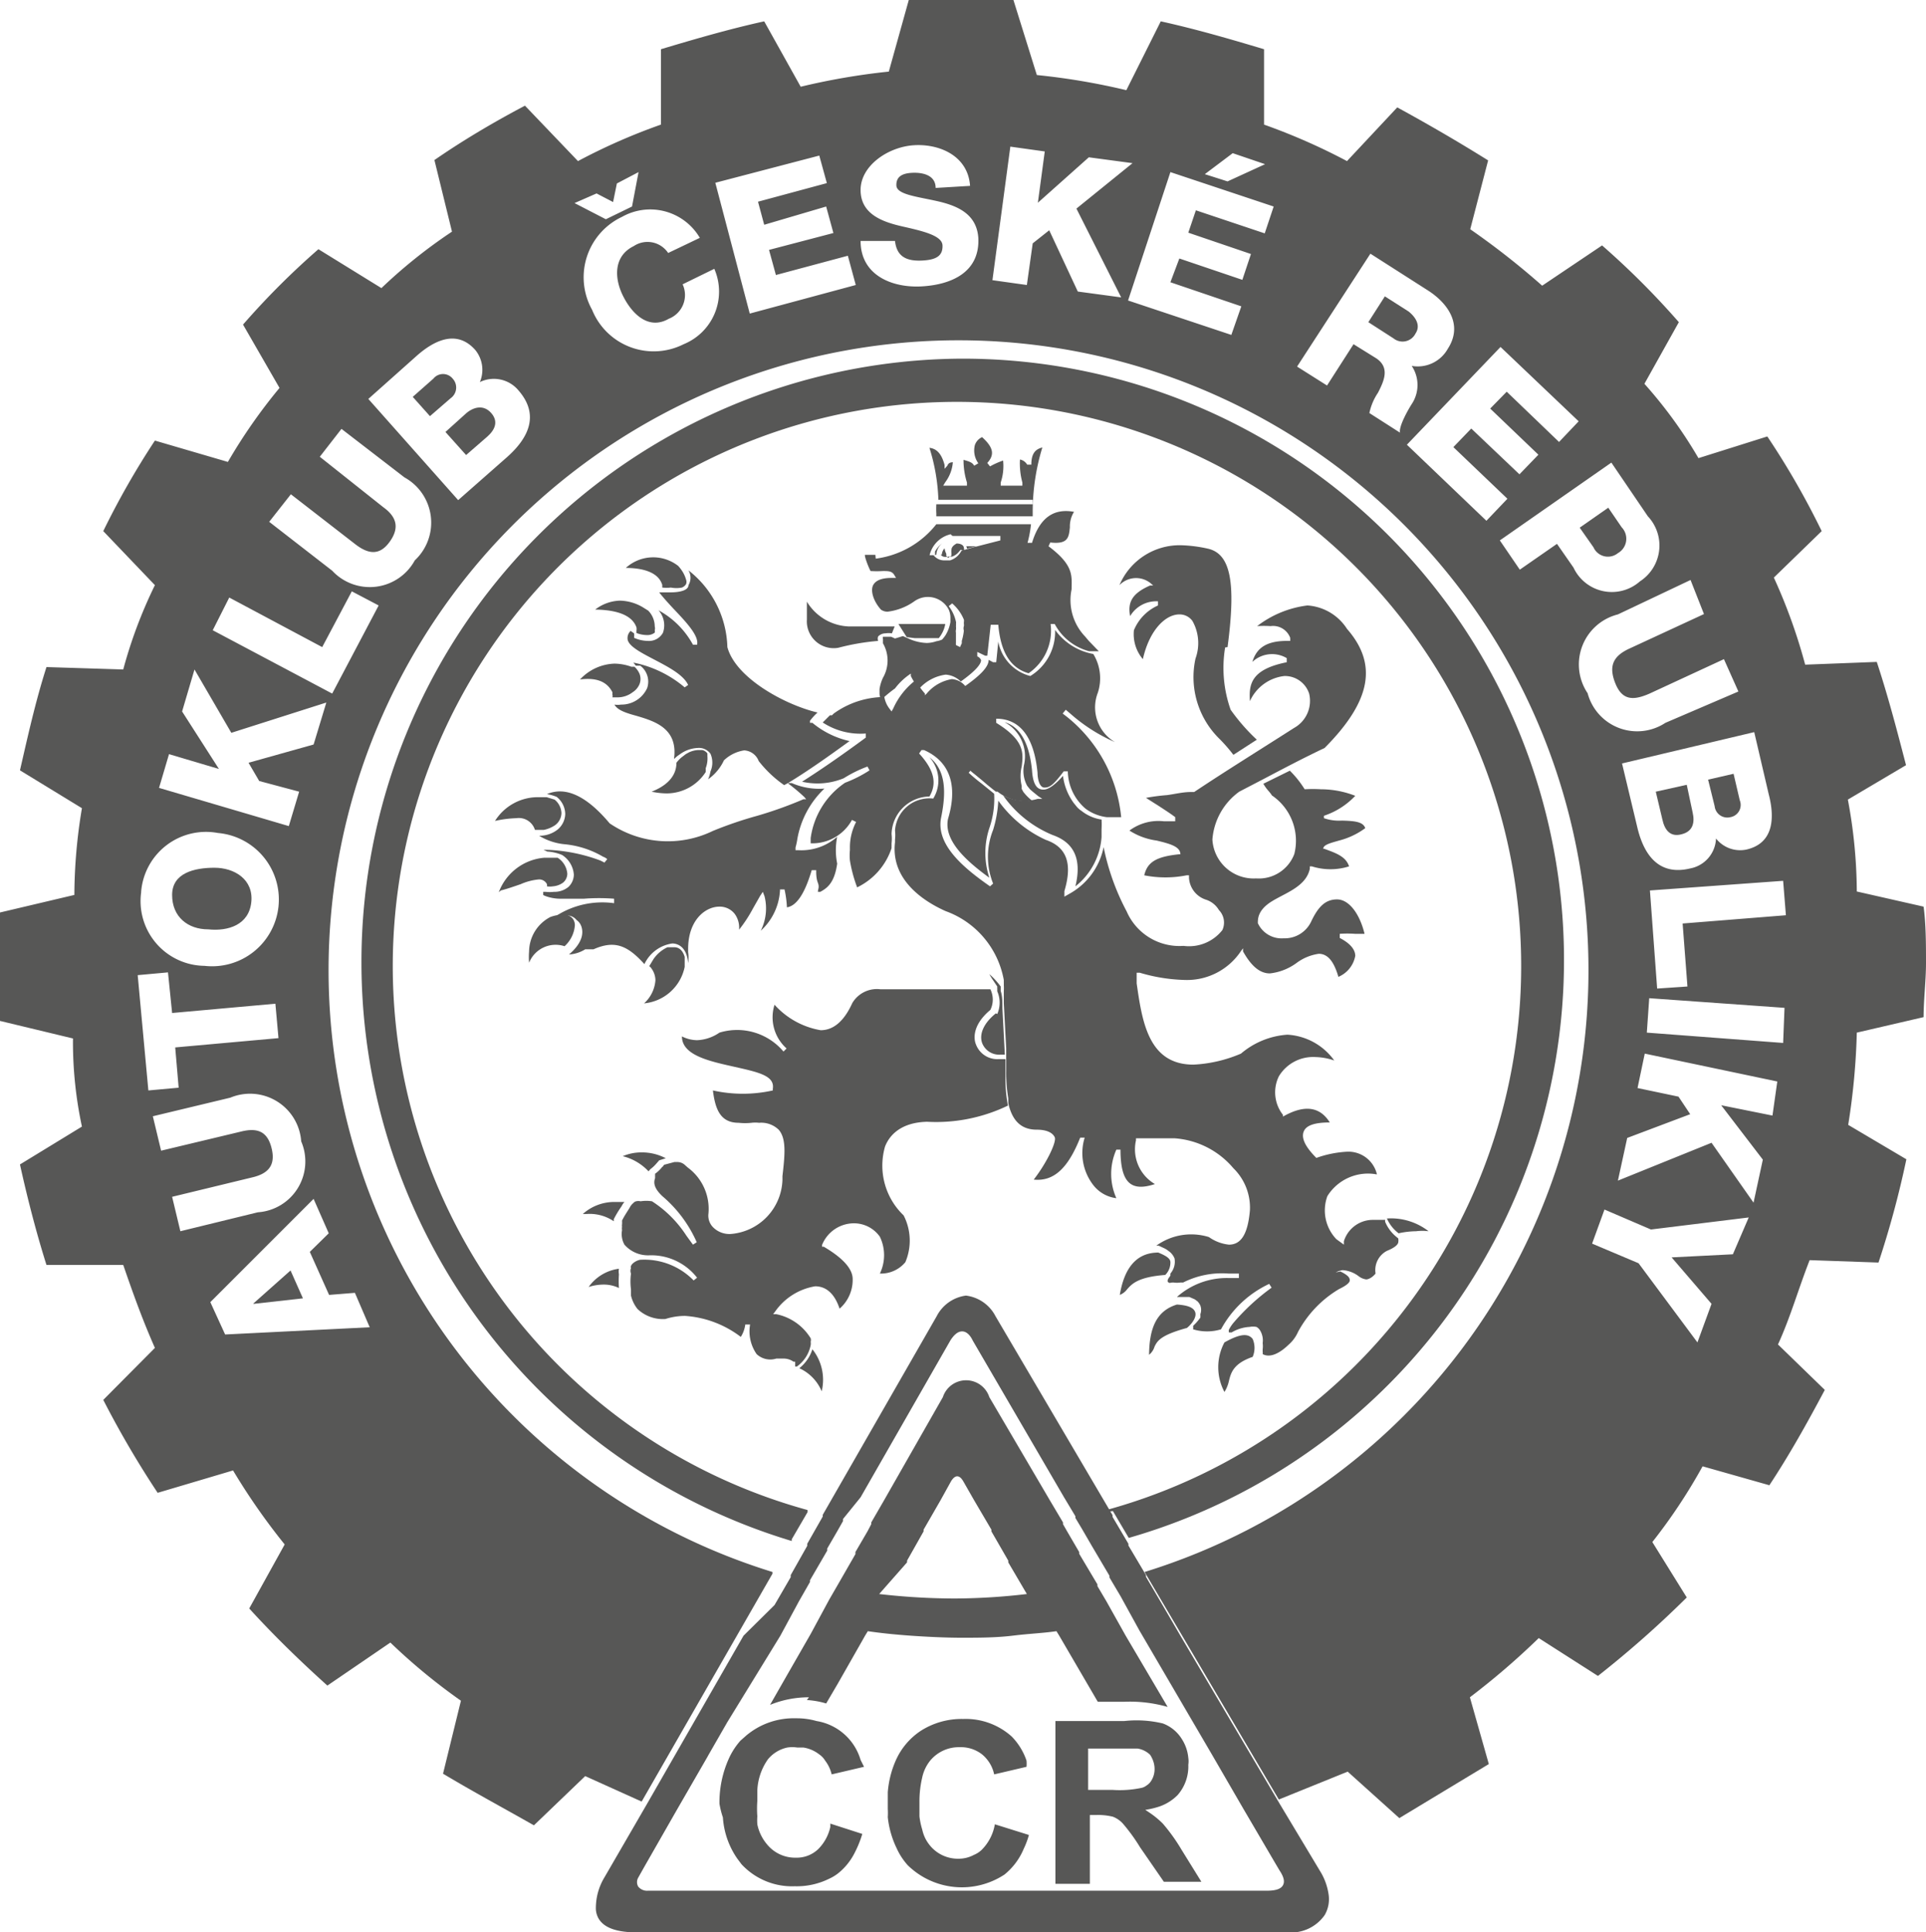 <?xml version="1.0" encoding="UTF-8"?> <svg xmlns="http://www.w3.org/2000/svg" id="Vrstva_1" data-name="Vrstva 1" viewBox="0 0 55.95 56.14"><defs><style>.cls-1{fill:#575756;}</style></defs><path class="cls-1" d="M13.15,11a.36.36,0,0,0-.56,0l-.6.53.5.56.6-.52A.38.38,0,0,0,13.15,11Z"></path><path class="cls-1" d="M14.15,12.69c.24-.21.33-.45.12-.69s-.49-.19-.72,0l-.61.55.6.67Z"></path><path class="cls-1" d="M41.12,9.69c.16-.24,0-.48-.2-.64l-.69-.44-.48.75.73.47A.42.42,0,0,0,41.12,9.69Z"></path><path class="cls-1" d="M48.84,24.24c.34-.08.4-.34.33-.64L49,22.8,48.1,23l.19.8C48.36,24.13,48.53,24.32,48.84,24.24Z"></path><path class="cls-1" d="M50.27,23.74a.36.36,0,0,0,.27-.49l-.18-.77-.74.17.19.77A.37.37,0,0,0,50.27,23.74Z"></path><path class="cls-1" d="M6.05,27c.58.06,1.18-.13,1.25-.79s-.49-1-1.07-1S5,25.36,5,26,5.46,27,6.05,27Z"></path><polygon class="cls-1" points="7.36 37.87 7.37 37.88 8.8 37.72 8.44 36.91 7.36 37.87"></polygon><path class="cls-1" d="M49,46.41,48,44.8a16.15,16.15,0,0,0,1.46-2.2l1.94.55c.58-.88,1.09-1.79,1.61-2.77l-1.36-1.32c.37-.81.59-1.61.92-2.45l2,.07a27.62,27.62,0,0,0,.81-3l-1.69-1A20,20,0,0,0,53.94,30l1.94-.45c0-.51.07-1.06.07-1.57s0-1.13-.07-1.64l-1.94-.44a14.74,14.74,0,0,0-.26-2.67l1.69-1c-.26-1-.52-2-.85-3l-2.08.08a16,16,0,0,0-.91-2.53l1.39-1.35a23.12,23.12,0,0,0-1.58-2.75l-2,.63a13.23,13.23,0,0,0-1.57-2.16l1-1.79a23.47,23.47,0,0,0-2.23-2.23L44.8,8.3a22.54,22.54,0,0,0-2.09-1.64l.52-2c-.88-.55-1.76-1.06-2.64-1.54L39.13,4.68a18,18,0,0,0-2.41-1.06l0-2.19c-1-.3-2-.59-3-.81l-1,2a19.58,19.58,0,0,0-2.6-.44L29.44,0c-.51,0-1,0-1.5,0s-1,0-1.54,0l-.58,2.08a19.55,19.55,0,0,0-2.56.44L22.2.62c-1,.22-2,.51-3,.81V3.62a17.41,17.41,0,0,0-2.41,1.06L15.25,3.07c-.91.48-1.79,1-2.63,1.58l.51,2.08a15,15,0,0,0-2.05,1.64L9.25,7.24A22.63,22.63,0,0,0,7.06,9.43l1.06,1.84a15.72,15.72,0,0,0-1.5,2.15L4.5,12.8A23.49,23.49,0,0,0,3,15.43L4.5,17a13.58,13.58,0,0,0-.92,2.45l-2.23-.07c-.32,1-.54,2-.77,3l1.8,1.1A15.56,15.56,0,0,0,2.16,26L0,26.51c0,.52,0,1,0,1.5s0,1.1,0,1.65l2.12.51a11.71,11.71,0,0,0,.26,2.56l-1.8,1.1c.22,1,.48,2,.77,2.92l2.23,0c.29.84.55,1.57.92,2.41L3,40.67a28.14,28.14,0,0,0,1.58,2.7l2.19-.65a18.79,18.79,0,0,0,1.5,2.15L7.24,46.73c.7.77,1.46,1.51,2.27,2.24l1.83-1.25a17.36,17.36,0,0,0,2.05,1.69l-.52,2.12c.85.51,1.76,1,2.64,1.5L17,51.6l1.64.74,3.8-6.62,0,0,0-.05a18.3,18.3,0,1,1,10.81,0l0,0,0,0,3.9,6.61,2-.81,1.5,1.35,2.6-1.57-.55-1.94a21.62,21.62,0,0,0,2-1.72l1.72,1.1A30,30,0,0,0,49,46.41Zm2.49-14L50,32.11l1.21,1.58-.27,1.25L49.72,33.2,47,34.3l.27-1.24,1.83-.69-.34-.51-1.19-.25.21-1,3.85.81Zm.31-2.11L47.84,30l.07-1,3.93.28Zm0-4.71.08,1-3,.24.14,1.83-.88.06-.21-2.85Zm-.42-2.52c.17.65.17,1.42-.64,1.61a.89.89,0,0,1-.89-.32.92.92,0,0,1-.75.87c-.91.22-1.35-.39-1.54-1.21l-.44-1.84,3.84-.91ZM49.5,17.84l-2.16,1c-.46.21-.62.49-.42,1s.52.52,1,.31l2.16-1,.42.94L48.38,21a1.49,1.49,0,0,1-2.26-.86A1.5,1.5,0,0,1,47,17.85l2.11-1Zm-2.69-4.4L47.87,15a1.24,1.24,0,0,1-.23,1.89,1.23,1.23,0,0,1-1.93-.4l-.48-.69-1.08.75-.58-.85Zm-3.22-3.36,2.27,2.16-.57.6-1.52-1.46-.48.49,1.4,1.34-.55.57-1.4-1.33-.52.54,1.57,1.5-.61.64-2.31-2.21ZM39.81,7.37,41.5,8.45c.58.38,1,1,.56,1.68a1,1,0,0,1-1.05.5h0a1,1,0,0,1,0,1.11c-.09.14-.38.64-.34.83L39.78,12a1.67,1.67,0,0,1,.25-.59c.18-.35.35-.73-.05-1L39.32,10l-.77,1.2-.87-.55Zm-4-2.92.94.32-1.09.5L35,5.06ZM34,5l3,1-.26.78-2-.67-.22.65,1.82.62-.25.75-1.83-.62L34,8.2l2.06.7-.29.83-3-1Zm-4.65-.74,1,.14-.2,1.49,1.48-1.32,1.27.17L31.27,6.06l1.3,2.58-1.26-.17-.83-1.78L30,7.07l-.17,1.21-1-.14ZM26.22,6.58C25.65,6.45,25,6.23,25,5.52s.8-1.25,1.54-1.3,1.58.3,1.64,1.18l-1,.06c0-.36-.35-.45-.66-.44s-.49.11-.48.37.59.32,1.17.45,1.16.36,1.21,1.07c.05,1-.78,1.36-1.64,1.41S25,8,25,7L26,7c.05.46.34.59.78.57s.61-.15.6-.44S26.79,6.71,26.22,6.58ZM23.8,4.52l.22.8-2,.54.18.67L24,6l.21.77-1.87.49.2.73,2.09-.56.23.85-3.08.83-1-3.8ZM20.33,6.91l-.92.44a.72.72,0,0,0-1-.2c-.59.29-.57.93-.31,1.45s.74,1,1.33.66a.74.74,0,0,0,.4-1l.92-.45A1.65,1.65,0,0,1,19.86,10a1.93,1.93,0,0,1-2.66-1,1.94,1.94,0,0,1,.87-2.7A1.67,1.67,0,0,1,20.33,6.91Zm-3-1.29.48.25.11-.54L18.55,5l-.19,1-.76.37-.91-.47Zm-5.25,4.74c.5-.45,1.17-.81,1.72-.2a.91.91,0,0,1,.14.94.93.93,0,0,1,1.12.24c.62.71.3,1.38-.33,1.94l-1.42,1.25L10.7,11.59Zm-3.63,4,1.87,1.45c.4.31.72.32,1-.07s.22-.71-.18-1L9.29,13.27l.63-.81,1.83,1.41a1.5,1.5,0,0,1,.3,2.41,1.49,1.49,0,0,1-2.4.3L7.82,15.16Zm-1.79,3,2.7,1.44.86-1.62.78.41L9.65,20.15,6.18,18.31ZM4.91,21.91l1.45.43L5.29,20.67l.36-1.22,1.07,1.84,2.76-.88-.37,1.22-1.89.53.31.53L8.69,23l-.3,1L4.62,22.89Zm-.81,4A1.89,1.89,0,0,1,6.33,24.2a1.94,1.94,0,1,1-.39,3.86A1.88,1.88,0,0,1,4.1,25.93ZM4,28.33l.88-.08L5,29.43l3-.27.09,1-3,.27.1,1.17-.88.08Zm1,6.44,2.31-.56c.49-.11.7-.36.58-.85s-.41-.61-.91-.48l-2.3.55-.24-1,2.25-.54a1.49,1.49,0,0,1,2.06,1.27,1.48,1.48,0,0,1-1.26,2.06l-2.25.55Zm1.54,4-.43-.94,3-3,.44,1L9,36.37l.56,1.25.75-.06.43,1Zm40.07-3.63,1.35.58,2.84-.35-.46,1.07-1.78.09,1.16,1.35L49.31,39l-1.71-2.3-1.35-.57Z"></path><path class="cls-1" d="M47,16.07a.48.48,0,0,0,.11-.75l-.39-.57-.83.58.4.57A.46.46,0,0,0,47,16.07Z"></path><path class="cls-1" d="M32.33,43.9l.46.78,0,0,0,0a17.47,17.47,0,0,0-4.92-34.26A17.53,17.53,0,0,0,10.5,28,17.56,17.56,0,0,0,23,44.77l0-.05,0,0,.46-.79,0-.06,0,0a16.39,16.39,0,1,1,8.68,0l0,.05Z"></path><path class="cls-1" d="M15.54,24.11s0,0,0,0h.26a.89.89,0,0,0,.33-.14.45.45,0,0,0,.18-.35.53.53,0,0,0-.2-.39l-.23-.07h-.27a1.47,1.47,0,0,0-1.23.69,3.28,3.28,0,0,1,.62-.08A.49.49,0,0,1,15.54,24.11Z"></path><path class="cls-1" d="M17,27.58l.24,0c.63-.28,1-.1,1.48.43a1.06,1.06,0,0,1,.81-.6c.13,0,.42.07.46.57a1.12,1.12,0,0,0,0-.32v-.09c0-.84.5-1.23.91-1.23a.55.55,0,0,1,.45.22.68.68,0,0,1,.12.45,4,4,0,0,0,.4-.61l.21-.37.08-.12.05.13a1.45,1.45,0,0,1-.11,1,1.71,1.71,0,0,0,.56-1.2h.13a3,3,0,0,1,.07.52q.42-.06.72-1.08h.13c0,.11,0,.24.05.37s0,.18,0,.26l.07,0c.18-.1.41-.24.49-.82a2,2,0,0,1,0-.78,1.57,1.57,0,0,1-1.13.39h-.08l0-.08a1.89,1.89,0,0,0,.05-.23,2.64,2.64,0,0,1,.79-1.48A2,2,0,0,1,23,22.75l-.12,0a5.62,5.62,0,0,1,.48.4l.06.07-.08,0A11.65,11.65,0,0,1,22,23.7a11.35,11.35,0,0,0-1.29.44,3,3,0,0,1-3-.22h0c-.67-.8-1.28-1.08-1.82-.85a1.47,1.47,0,0,1,.28.08h0a.65.65,0,0,1,.25.5.61.61,0,0,1-.22.45.84.84,0,0,1-.54.18h0a1.75,1.75,0,0,0,.77.25,2.71,2.71,0,0,1,1.09.36.35.35,0,0,1,.12.07l-.08.1L17.44,25a4.91,4.91,0,0,0-1.54-.31h-.11l.11.05a1.28,1.28,0,0,1,.43.1.74.74,0,0,1,.34.57.5.5,0,0,1-.16.36.64.64,0,0,1-.42.14,1,1,0,0,1-.24,0h0v0h-.07c0,.06,0,.08,0,.09s.22.11.5.11.44,0,.68,0a5.58,5.58,0,0,1,.88,0v.13a2.49,2.49,0,0,0-1.67.36l.16,0h.06l.13,0h0a.35.35,0,0,1,.23.13.37.37,0,0,1,.14.19c.05.15.07.44-.36.81A1,1,0,0,0,17,27.58Z"></path><path class="cls-1" d="M19.89,28.09v0c0-.05,0-.09,0-.14l0-.15c-.05-.17-.15-.28-.3-.28h-.07l-.13,0a1,1,0,0,0-.41.35l-.12.2a.1.1,0,0,1,0,0,.17.17,0,0,1,.06.06.59.59,0,0,1,.12.35,1,1,0,0,1-.33.67A1.33,1.33,0,0,0,19.89,28.09Z"></path><path class="cls-1" d="M16.4,27.49a.91.91,0,0,0,.3-.61.33.33,0,0,0-.06-.19.34.34,0,0,0-.27-.12,1.18,1.18,0,0,0-.38.07,1.14,1.14,0,0,0-.62,1,2,2,0,0,0,0,.33A.83.83,0,0,1,16.4,27.49Z"></path><path class="cls-1" d="M23.87,40.42a1.42,1.42,0,0,0-.27-1.22,1.15,1.15,0,0,1-.38.55A1.28,1.28,0,0,1,23.87,40.42Z"></path><path class="cls-1" d="M26.93,32.59a4.8,4.8,0,0,0,2.35-.47,4,4,0,0,1-.07-.85l0-.5H29a.66.66,0,0,1-.65-.43c-.06-.14-.12-.55.42-1a.68.68,0,0,0,0-.6h-1c-.59,0-1.21,0-1.81,0l-.39,0a.83.83,0,0,0-.81.4c-.24.53-.55.79-.92.79a2.33,2.33,0,0,1-1.34-.74,1.21,1.21,0,0,0,.35,1.27l-.09.09A1.76,1.76,0,0,0,20.9,30a1.23,1.23,0,0,1-.65.22,1,1,0,0,1-.44-.11c0,.55.8.72,1.51.88s1.19.26,1.13.64v.05h0a4,4,0,0,1-1.74,0c.07.57.23.94.75.94a1.72,1.72,0,0,0,.37,0,.94.94,0,0,1,.22,0,.73.73,0,0,1,.57.2c.23.26.18.74.11,1.35v.11a1.63,1.63,0,0,1-1.5,1.57.67.67,0,0,1-.52-.2.48.48,0,0,1-.13-.39,1.49,1.49,0,0,0-.6-1.34l-.09-.08a.32.32,0,0,0-.2-.08h-.1l-.3.08a.2.2,0,0,1-.06.07.92.92,0,0,1-.2.19l0,.06,0,0,0,.07c-.06.16,0,.32.21.52a3.72,3.72,0,0,1,1,1.34l-.11.07-.19-.26a3.35,3.35,0,0,0-1-1,1.05,1.05,0,0,0-.33,0,.28.28,0,0,0-.13,0,.14.14,0,0,0-.08.05.4.4,0,0,0-.11.14c-.08.13-.15.23-.22.37a.81.81,0,0,1,0,.11.2.2,0,0,0,0,.07.3.3,0,0,0,0,.1.63.63,0,0,0,.07.42.91.91,0,0,0,.71.31,1.69,1.69,0,0,1,1.4.65l-.1.08a2,2,0,0,0-1.56-.6.47.47,0,0,0-.2.1.21.21,0,0,0-.06.08.07.07,0,0,0,0,.06.22.22,0,0,0,0,.16h0a1.77,1.77,0,0,0,0,.46v.09s0,.06,0,.09a1,1,0,0,0,.19.39,1.07,1.07,0,0,0,.81.29,1.88,1.88,0,0,1,.57-.09,3,3,0,0,1,1.62.61.87.87,0,0,0,.13-.36l.14,0a1.16,1.16,0,0,0,.19.86.58.58,0,0,0,.57.13l.2,0a.49.49,0,0,1,.3.09l.05,0,0,.06,0,.08,0,0,.05,0a1,1,0,0,0,.4-.62.34.34,0,0,0,0-.1s0,0,0,0a.17.17,0,0,0,0-.1,1.53,1.53,0,0,0-1-.7l-.09,0,.06-.08a1.77,1.77,0,0,1,1.16-.73c.23,0,.53.11.71.65a1.11,1.11,0,0,0,.38-.86c0-.32-.33-.64-.84-.94l-.05,0,0-.05a1,1,0,0,1,.91-.63.92.92,0,0,1,.77.39A1.23,1.23,0,0,1,25.56,37a.92.92,0,0,0,.74-.33,1.6,1.6,0,0,0-.05-1.36,2,2,0,0,1-.54-2C25.83,33,26.15,32.61,26.93,32.59Z"></path><path class="cls-1" d="M17.83,35.48s0,0,0-.06a3.17,3.17,0,0,1,.23-.38.5.5,0,0,1,.08-.12l-.28,0a1.37,1.37,0,0,0-.93.35h.1A1.25,1.25,0,0,1,17.83,35.48Z"></path><path class="cls-1" d="M18.09,33.59a1.53,1.53,0,0,1,.75.44l.05-.06a1.09,1.09,0,0,0,.19-.18l.07-.08h0l.19-.06a1.48,1.48,0,0,0-.7-.17A1.39,1.39,0,0,0,18.09,33.59Z"></path><path class="cls-1" d="M17.1,37.39a1.42,1.42,0,0,1,.43-.07,1,1,0,0,1,.45.1,2.89,2.89,0,0,1,0-.4.43.43,0,0,1,0-.16A1.28,1.28,0,0,0,17.1,37.39Z"></path><path class="cls-1" d="M31.76,19a1.75,1.75,0,0,1-1.11-.7,1.5,1.5,0,0,1-.72,1.34l0,0h0a1.27,1.27,0,0,1-.93-1l-.06.6-.09,0-.13-.07c0,.19-.2.42-.68.76l0,0,0,0a.55.55,0,0,0-.39-.2,1.21,1.21,0,0,0-.73.42l-.05.05,0-.05a1.83,1.83,0,0,1-.27-.39,2.13,2.13,0,0,0-.65.82l-.05.09-.06-.08a.77.77,0,0,1-.15-.34,2.53,2.53,0,0,0-1.47.48l-.05.05-.06,0-.21.21a2,2,0,0,0,1.25.32l0,.12c-.57.42-1.22.88-1.85,1.28a2,2,0,0,0,1.21-.1,3.7,3.7,0,0,1,.69-.34l.06.11a3.65,3.65,0,0,1-.71.36,2.32,2.32,0,0,0-1,1.61l0,.15a1.31,1.31,0,0,0,1.2-.68v0l.12.06h0v0a1.59,1.59,0,0,0-.18.75v.07a1.53,1.53,0,0,0,0,.3,4.08,4.08,0,0,0,.21.78,1.94,1.94,0,0,0,1-1.14.64.64,0,0,1,0-.07s0,0,0-.07a1.22,1.22,0,0,0,0-.27A1.12,1.12,0,0,1,27,23.14c.23-.39.13-.78-.3-1.25l.07-.1h0l.07,0c.73.32,1,1,.7,2-.13.62.51,1.21,1.2,1.71a2.3,2.3,0,0,1,0-1.44,2.61,2.61,0,0,0,.14-1v0l0,0,0,0-.37-.3a4.68,4.68,0,0,1-.37-.31l.05-.06,0,0a1.27,1.27,0,0,0,.12.1l.23.19.07.06.07.06.16.13.09.07.05,0a1.27,1.27,0,0,0,1,.26,1.47,1.47,0,0,1-.25-.25l-.05-.09,0-.09a1.2,1.2,0,0,1,0-.56c.05-.39.09-.76-.74-1.27l0-.12c.69,0,1.1.53,1.2,1.57,0,.16.05.43.2.43s.25-.06.56-.47l.12,0a1.46,1.46,0,0,0,.51,1.08,1.29,1.29,0,0,0,.62.25h.42A4.26,4.26,0,0,0,31,20.83l-.13-.1.09-.11.13.11a4.89,4.89,0,0,0,1.3.83,1.17,1.17,0,0,1-.5-1.43A1.35,1.35,0,0,0,31.76,19Z"></path><path class="cls-1" d="M28.93,29.44h0c-.35.28-.49.6-.4.86a.53.53,0,0,0,.53.34h.13l-.07-1.35c0-.18,0-.35-.05-.5s0,0,0,0l0-.06,0-.07a2.28,2.28,0,0,0-.33-.36,1.74,1.74,0,0,0,.11.18l.12.18a.43.43,0,0,0,0,.07l0,.07a.82.82,0,0,1,0,.66Z"></path><path class="cls-1" d="M14.55,25.87c.2-.05.39-.12.57-.18a1.67,1.67,0,0,1,.53-.14.25.25,0,0,1,.24.14.33.33,0,0,1,0,.06h0a.52.52,0,0,0,.17,0h0a.57.57,0,0,0,.3-.11.34.34,0,0,0,.12-.26.61.61,0,0,0-.28-.46l-.13,0-.13,0h-.14a1.55,1.55,0,0,0-1.31,1h0Z"></path><path class="cls-1" d="M32,24.32l0-.23a2.64,2.64,0,0,0,0-.28H32a1.22,1.22,0,0,1-.58-.25.69.69,0,0,1-.13-.11l-.09-.11a1.67,1.67,0,0,1-.32-.8c-.23.26-.42.4-.57.4s-.3-.09-.33-.56c-.08-.8-.35-1.27-.8-1.4a1.12,1.12,0,0,1,.57,1.23.9.9,0,0,0,.09.62l.08.1L30,23l.16.13.12.08-.14,0a1.34,1.34,0,0,1-1-.1,3.29,3.29,0,0,0,1.44,1.15c.63.22.85.71.66,1.49A2,2,0,0,0,32,24.32Z"></path><path class="cls-1" d="M33.54,39.12c.08-.16.17-.33.94-.54a.07.07,0,0,1,0,0l0,0c.15-.12.29-.32.24-.46s-.23-.2-.53-.22c-.62.19-.8.72-.81,1.46A.48.48,0,0,0,33.54,39.12Z"></path><path class="cls-1" d="M35.57,39h0a.05.05,0,0,1,0,0,1.53,1.53,0,0,0,0,1.44,1,1,0,0,0,.13-.32c.06-.25.14-.51.69-.7a.66.66,0,0,0,0-.52C36.25,38.72,36,38.76,35.57,39Z"></path><path class="cls-1" d="M34,36.67c0-.13-.19-.21-.35-.28-.68,0-1,.51-1.12,1.23a.49.49,0,0,0,.21-.16c.14-.16.32-.36,1.11-.42A.5.5,0,0,0,34,36.67Z"></path><path class="cls-1" d="M40.63,35.83h0a2.5,2.5,0,0,1,.51-.06,1.42,1.42,0,0,1,.36,0,1.78,1.78,0,0,0-1.21-.37A1.08,1.08,0,0,0,40.63,35.83Z"></path><path class="cls-1" d="M27.68,13.43c-.13,0-.15.08-.16.1l0,0-.08.09,0-.11c-.1-.38-.27-.48-.44-.5a5.63,5.63,0,0,1,.26,1.51H30v.13H27.2a2.44,2.44,0,0,0,0,.27s0,0,0,.08H30v-.15A6.39,6.39,0,0,1,30.28,13c-.2.05-.32.17-.32.5h-.05l-.07,0a.31.31,0,0,0-.21-.15,2.11,2.11,0,0,0,.07.67l0,.09h-.63l0-.09a1.51,1.51,0,0,0,.07-.64,2.26,2.26,0,0,0-.38.17l-.08-.1c.22-.24.18-.45-.15-.75a.39.39,0,0,0-.21.23.64.64,0,0,0,.1.53l-.12.07c-.05-.08-.09-.11-.31-.17a2.18,2.18,0,0,0,.1.66l0,.09h-.69l.06-.1A1.12,1.12,0,0,0,27.68,13.43Z"></path><path class="cls-1" d="M36.5,22.89l0-.05h0Z"></path><path class="cls-1" d="M35.66,18.8c.25-1.88.09-2.71-.57-2.86a4.06,4.06,0,0,0-.8-.1A1.9,1.9,0,0,0,32.52,17a.67.67,0,0,1,.9-.06l.08.07-.09,0c-.55.24-.65.51-.58.89a.88.88,0,0,1,.81-.43l0,.12a1.35,1.35,0,0,0-.7.72,1.12,1.12,0,0,0,.26.84c.19-.85.66-1.3,1.06-1.3a.46.46,0,0,1,.38.19,1.31,1.31,0,0,1,.09,1.09,2.51,2.51,0,0,0,.71,2.35,4.78,4.78,0,0,1,.39.45l0,0,.68-.44a5.71,5.71,0,0,1-.76-.87,3.64,3.64,0,0,1-.16-1.81Z"></path><path class="cls-1" d="M31.76,34.43a1,1,0,0,0,.67.38,1.73,1.73,0,0,1,0-1.41l.12,0c0,1,.33,1.22,1,1A1.17,1.17,0,0,1,33,33.13v-.06h1.12a2.46,2.46,0,0,1,1.71.87,1.6,1.6,0,0,1,.48,1.22c-.06.7-.26,1-.61,1a1.22,1.22,0,0,1-.58-.22,1.73,1.73,0,0,0-1.53.25l.07,0,.15.07a.57.57,0,0,1,.13.08.48.48,0,0,1,.18.22A.53.53,0,0,1,34,37l0,.06-.05.07,0,0s-.07.1,0,.13,0,0,.14,0a.71.71,0,0,0,.2,0l.08,0A2.5,2.5,0,0,1,35.69,37l.3,0v.13l-.29,0h0a2.18,2.18,0,0,0-1.51.55h0l.18,0,.18,0,.16.07.08.06a.42.42,0,0,1,.08.12.36.36,0,0,1,0,.25.69.69,0,0,1,0,.1,1.83,1.83,0,0,1-.13.16l-.08.08h0s0,0,0,0,0,0,0,0a.54.54,0,0,1,0,.1,1.4,1.4,0,0,0,.81,0,3.07,3.07,0,0,1,1.4-1.32l.07.11a6.37,6.37,0,0,0-1.09,1,1.08,1.08,0,0,0-.15.22.16.16,0,0,0,0,.08l.08,0a1.13,1.13,0,0,1,.52-.16.54.54,0,0,1,.2,0,.29.29,0,0,1,.11.11.56.56,0,0,1,.07.36.67.67,0,0,1,0,.18l0,.07a.19.19,0,0,1,0,.07h0c.2.11.47,0,.75-.27a1.07,1.07,0,0,0,.28-.38,3.22,3.22,0,0,1,1.19-1.24c.25-.12.31-.2.31-.25s0-.13-.27-.26L38.61,37l.13,0A.74.74,0,0,1,39,36.9a.87.87,0,0,1,.46.17.46.46,0,0,0,.23.1s.13,0,.27-.17a.63.63,0,0,1,.33-.66c.2-.08.32-.17.33-.25s0-.07,0-.11l0,0h0l-.06-.05a1.12,1.12,0,0,1-.32-.43.14.14,0,0,1,0-.06h-.07l-.14,0h-.15a.88.88,0,0,0-.84.62l0,.1L38.82,36a1.21,1.21,0,0,1-.26-1.25A1.39,1.39,0,0,1,40,34.12a.85.85,0,0,0-.87-.66,3.13,3.13,0,0,0-.89.18h0l0,0c-.32-.32-.44-.57-.37-.76s.33-.27.76-.27h0c-.29-.47-.75-.52-1.36-.17l0,0,0-.05a1.06,1.06,0,0,1-.12-1.12,1.16,1.16,0,0,1,1.06-.56,1.78,1.78,0,0,1,.55.1,1.8,1.8,0,0,0-1.36-.75,2.32,2.32,0,0,0-1.35.55h0a4,4,0,0,1-1.38.32c-1.31,0-1.49-1.25-1.65-2.36l0-.31.09,0a5,5,0,0,0,1.3.21,1.88,1.88,0,0,0,1.64-.84l.06-.08,0,.09c.24.43.49.64.78.64a1.61,1.61,0,0,0,.77-.3,1.41,1.41,0,0,1,.65-.27c.26,0,.44.22.57.67a.82.82,0,0,0,.49-.61c0-.19-.16-.37-.45-.52l0-.12a3.13,3.13,0,0,1,.44,0l.28,0c-.14-.58-.45-1-.8-1s-.55.23-.74.62a.85.85,0,0,1-.81.51.76.76,0,0,1-.75-.44c0-.13,0-.38.4-.63s1-.43,1.11-.95l0-.07.06,0a1.79,1.79,0,0,0,1.08,0c-.09-.28-.36-.38-.72-.51l-.09,0v0h0l.06,0c0-.12.22-.17.46-.24a2.2,2.2,0,0,0,.76-.36c-.06-.19-.32-.21-.68-.22a1.34,1.34,0,0,1-.52-.07V23.7a2.2,2.2,0,0,0,.91-.58,2.77,2.77,0,0,0-1-.19,4.07,4.07,0,0,0-.47,0h0l0,0a2.92,2.92,0,0,0-.43-.54l-.77.38a1.25,1.25,0,0,0,.16.22s.06.07.09.12a1.59,1.59,0,0,1,.65,1.7,1.1,1.1,0,0,1-1.11.71,1.2,1.2,0,0,1-1.27-1.13A1.89,1.89,0,0,1,36,23l.73-.38c.57-.3,1.1-.58,1.75-.89,1.35-1.36,1.55-2.43.65-3.46a1.48,1.48,0,0,0-1.15-.68,3,3,0,0,0-1.46.6,3,3,0,0,1,.39,0,.53.53,0,0,1,.57.34l0,.09h-.1c-.69,0-.9.29-1,.61a.84.84,0,0,1,1-.11v.12c-1.06.21-1.1.66-1.07,1.13a1.25,1.25,0,0,1,1-.73.74.74,0,0,1,.72.51.9.9,0,0,1-.44,1c-1,.64-2,1.26-2.9,1.86l-.1,0c-.23,0-.46.06-.69.09a5.63,5.63,0,0,0-.61.08l.38.24c.15.1.31.2.47.32l0,.12h-.33a1.41,1.41,0,0,0-1,.27,1.94,1.94,0,0,0,.79.29c.37.09.69.17.69.4v0h0v0h-.05c-.66.07-.91.23-1,.61a3.16,3.16,0,0,0,1.23,0l.07,0v.07a.71.71,0,0,0,.5.64.68.68,0,0,1,.37.3.52.52,0,0,1,.1.58,1.23,1.23,0,0,1-1.13.46,1.67,1.67,0,0,1-1.65-1,6.85,6.85,0,0,1-.67-1.87,2,2,0,0,1-1,1.36l-.14.08,0-.16c.24-.8.07-1.28-.54-1.49A3.46,3.46,0,0,1,29,23.26a3.49,3.49,0,0,1-.15.85,2.1,2.1,0,0,0,0,1.56l-.09.08c-.79-.55-1.58-1.22-1.42-2S27.46,22.36,27,22a1,1,0,0,1,.11,1.2l0,0h0a1,1,0,0,0-1.11.93,1.13,1.13,0,0,1,0,.26H26v.08c-.14,1.18,1,1.79,1.47,2l0,0a2.62,2.62,0,0,1,1.69,2v.07a.64.64,0,0,1,0,.07h0a1.37,1.37,0,0,1,0,.19c0,.08,0,.15,0,.23s0,.07,0,.11l.07,1.32v.14l0,.52a4.46,4.46,0,0,0,.06.79s0,.05,0,.07a.64.64,0,0,1,0,.07c.12.53.39.77.83.77.29,0,.46.09.52.22s-.23.74-.61,1.23c.59.06,1-.34,1.35-1.22l.13,0A1.52,1.52,0,0,0,31.76,34.43Z"></path><path class="cls-1" d="M23.44,17.48V18a.78.78,0,0,0,.91.82,6.67,6.67,0,0,1,1.16-.2.19.19,0,0,1,0-.13s.08-.09.21-.09a.68.68,0,0,1,.19,0l0,0,.08-.2h-.12l0,0h-1.2A1.49,1.49,0,0,1,23.44,17.48Z"></path><path class="cls-1" d="M19.81,16.58a1.1,1.1,0,0,0-.11-.14l0,0a1.18,1.18,0,0,0-1.52.06c.46,0,.95.11,1.06.5a.25.25,0,0,0,0,.07v0a1.14,1.14,0,0,0,.25,0,.85.85,0,0,0,.32,0,.25.25,0,0,0,.12-.1.18.18,0,0,0,0-.13A.89.89,0,0,0,19.81,16.58Z"></path><path class="cls-1" d="M18.49,18.23a.29.29,0,0,1,0,.09.64.64,0,0,0,0,.07h0a.84.84,0,0,0,.3.06.35.35,0,0,0,.23-.07h0a0,0,0,0,1,0,0,.16.16,0,0,0,0-.07.2.2,0,0,0,0-.11.66.66,0,0,0-.19-.46h0l-.16-.1a1.36,1.36,0,0,0-.66-.19,1.23,1.23,0,0,0-.72.26C18,17.72,18.38,17.91,18.49,18.23Z"></path><path class="cls-1" d="M17.79,20.11s0,0,0,.07a.13.13,0,0,1,0,.08l0,0,.16,0a.72.72,0,0,0,.43-.15.51.51,0,0,0,.2-.24h0a.41.41,0,0,0,0-.29.58.58,0,0,0-.15-.21h0l-.09,0a1.5,1.5,0,0,0-.49-.09,1.43,1.43,0,0,0-1,.46C17.33,19.68,17.63,19.8,17.79,20.11Z"></path><path class="cls-1" d="M18.93,23a2.12,2.12,0,0,0,.44.05,1.35,1.35,0,0,0,1.13-.62.76.76,0,0,0,0-.11.79.79,0,0,0,.05-.35h0l0-.08a.25.25,0,0,0-.15-.1l-.11,0a.72.72,0,0,0-.28.07h0l-.09.05-.13.1h0a1,1,0,0,0-.14.15C19.65,22.35,19.59,22.74,18.93,23Z"></path><path class="cls-1" d="M25.43,16.12h0c-.17,0-.27,0-.3,0s.07.3.16.47a3,3,0,0,0,.36,0c.15,0,.25,0,.32.1l.06.1H25.9c-.28,0-.47.07-.54.22s0,.44.23.7a.32.32,0,0,0,.2.06,1.69,1.69,0,0,0,.77-.3.68.68,0,0,1,1,.24.59.59,0,0,1,.05.23s0,0,0,.07v.06a1.09,1.09,0,0,1-.14.38l0,0-.05.07-.05.06s0,0,0,0h0l0,0h0a.64.64,0,0,1-.17.05.87.87,0,0,1-.28.05,1.37,1.37,0,0,1-.51-.12l-.18-.08h0L26,18.55l-.11-.05h-.15c-.06,0-.09,0-.09,0a.09.09,0,0,0,0,.06l0,.07s0,0,0,.06,0,0,0,0a1,1,0,0,1,0,1,1.22,1.22,0,0,0-.1.33v.07s0,0,0,.06a.41.41,0,0,0,.05.18A4.18,4.18,0,0,1,26,20a1.84,1.84,0,0,1,.46-.43h0l0,0,0,.07a1.82,1.82,0,0,0,.24.37,1.26,1.26,0,0,1,.77-.41.68.68,0,0,1,.44.2c.49-.35.59-.53.59-.62a.19.19,0,0,0-.11-.11l0-.13.23.11.06,0,.1-.9H29c.07.81.36,1.26.88,1.41a1.5,1.5,0,0,0,.64-1.43l.12,0a1.59,1.59,0,0,0,1,.79l.09,0,.09,0,.1,0-.29-.3-.11-.13a1.53,1.53,0,0,1-.39-1.37c0-.38.08-.69-.67-1.25l.05-.11c.52.06.54-.15.57-.44a.8.8,0,0,1,.12-.45c-.6-.11-1,.18-1.22.9l-.13,0a3.31,3.31,0,0,0,.1-.54H27.2a2.68,2.68,0,0,1-1.76,1ZM28,18.32a1.59,1.59,0,0,1-.06.3l0,.07a1.17,1.17,0,0,0-.05.11l-.12-.06,0,0a.64.64,0,0,1,0-.07l0-.06s0-.1,0-.14,0-.06,0-.09a.19.19,0,0,1,0-.08.41.41,0,0,0,0-.11.13.13,0,0,0,0-.06.15.15,0,0,0,0-.07,1.14,1.14,0,0,0-.21-.45l.1-.08A1.25,1.25,0,0,1,28,18a.15.15,0,0,1,0,.07s0,0,0,.06v0a.13.13,0,0,1,0,.06A.22.22,0,0,0,28,18.32Zm-1-2.17a.82.82,0,0,1,.62-.63l0,0,0,0a.1.1,0,0,0,.06.05l0,0,.06,0,.06,0,.13,0h.51l.24,0h.08l.3,0,0,.13-.78.2-.35.1a.56.56,0,0,1-.33.28l-.15,0a.39.39,0,0,1-.33-.15h-.06l-.16,0-.06,0Z"></path><path class="cls-1" d="M19.47,17.21h0l-.32,0h0c.09.12.27.32.41.47.37.39.75.79.69,1.05l-.12,0a2.5,2.5,0,0,0-1-1,.66.66,0,0,1,.13.65.46.46,0,0,1-.44.24,1,1,0,0,1-.4-.09h0v0a.59.59,0,0,0,0-.13l-.1-.07a.28.28,0,0,0-.09.22c0,.22.43.43.81.63s.82.43.95.72l-.1.07a3.3,3.3,0,0,0-1.49-.72l.07.09.13,0,0,0a.58.58,0,0,1,.2.65.82.82,0,0,1-.76.48.58.58,0,0,1-.19,0v0c.09.17.36.25.65.33.54.16,1.2.37,1.08,1.25l.09-.08a.08.08,0,0,0,0,0l.1-.07a.94.94,0,0,1,.5-.17.41.41,0,0,1,.37.17.64.64,0,0,1,0,.51,1,1,0,0,1-.07.23,1.39,1.39,0,0,0,.46-.55l0,0a1.09,1.09,0,0,1,.59-.29.48.48,0,0,1,.42.31,3.38,3.38,0,0,0,.74.7h0l.11-.06c.61-.37,1.21-.8,1.79-1.22A2.56,2.56,0,0,1,23.6,21l-.07,0,0-.06a1.7,1.7,0,0,1,.22-.24c-.94-.22-2.38-1-2.62-1.9A2.93,2.93,0,0,0,20,16.57.42.42,0,0,1,20,17C20,17.14,19.78,17.21,19.47,17.21Z"></path><path class="cls-1" d="M27.14,16.12h.06a.45.45,0,0,1,.18-.34h0a.72.72,0,0,0-.22.25.42.42,0,0,1,0,.1h0Z"></path><path class="cls-1" d="M28.09,15.94l.28-.07.11,0c-.14,0-.28,0-.41,0l0,0S28.09,15.91,28.09,15.94Z"></path><path class="cls-1" d="M27.33,16.11v0l0,0a.13.13,0,0,0,.07.06.29.29,0,0,0,.15,0h.11a.45.45,0,0,0,.17-.11l.08-.09A.21.21,0,0,0,28,16h0a.11.11,0,0,0,0-.08c0-.08-.09-.13-.21-.13h0c-.09.05-.14.1-.15.17a.5.5,0,0,0,0,.12h0l0,.06v0l-.1.07h0l-.05-.06,0-.06h0a.49.49,0,0,1-.05-.16.29.29,0,0,0-.08.18Z"></path><path class="cls-1" d="M26.58,18.54h.69a.89.89,0,0,0,.19-.41l-1.08,0H26.1l.24.38Z"></path><path class="cls-1" d="M23.44,49.39a2.42,2.42,0,0,1,.56.1l.34-.58L25,47.75l.13-.23.08-.13c.41.06.82.1,1.24.13s1,.06,1.48.06,1,0,1.49-.06.85-.07,1.27-.13l.08.13,1.12,1.92h.77a4,4,0,0,1,1.26.15L32.7,47.52l-.56-1-.26-.44,0-.05,0,0-.53-.89,0,0,0-.05-.35-.6-.12-.21,0-.05,0,0-.38-.64-1.76-3a.71.71,0,0,0-1.35,0l-1.71,3-.37.64,0,0,0,.05-.11.21-.35.6,0,0,0,.06-.5.87,0,0,0,0-.26.45-.54,1-.7,1.22-.48.84a3,3,0,0,1,1.13-.22A2.85,2.85,0,0,1,23.44,49.39Zm2.91-4,0,0,0-.05.48-.85h0l0-.05,0,0,.49-.85.31-.56c.14-.22.26-.15.35,0l.32.56.5.85,0,0,0,.05h0l.49.85,0,.05,0,0,.54.92,0,0a18.39,18.39,0,0,1-2.11.13,19.49,19.49,0,0,1-2.18-.13l0,0Z"></path><path class="cls-1" d="M21,52.8A2.37,2.37,0,0,0,21.42,54l.12.16a2,2,0,0,0,1.55.64,2.12,2.12,0,0,0,1-.22,1.28,1.28,0,0,0,.25-.15,1.79,1.79,0,0,0,.45-.53,3.21,3.21,0,0,0,.26-.62l-.93-.3,0,.1a1.31,1.31,0,0,1-.35.64,0,0,0,0,1,0,0,.9.9,0,0,1-.65.25,1.05,1.05,0,0,1-.84-.39A1.29,1.29,0,0,1,22,53a1.57,1.57,0,0,1,0-.23,3.09,3.09,0,0,1,0-.45c0-.11,0-.2,0-.3a1.69,1.69,0,0,1,.31-.91,0,0,0,0,1,0,0,1,1,0,0,1,.56-.34.92.92,0,0,1,.29,0h.18a1,1,0,0,1,.46.2.58.58,0,0,1,.17.18,1.06,1.06,0,0,1,.19.4l.94-.22L25,51.13A1.6,1.6,0,0,0,23.72,50a2.07,2.07,0,0,0-.57-.08H23a2.14,2.14,0,0,0-1.32.5l-.17.15a2.06,2.06,0,0,0-.35.55,3.1,3.1,0,0,0-.26,1.28A2.47,2.47,0,0,0,21,52.8Z"></path><path class="cls-1" d="M28.51,53.75a.74.74,0,0,1-.22.14.93.93,0,0,1-.44.11,1.05,1.05,0,0,1-.84-.39,1.16,1.16,0,0,1-.13-.2,1.14,1.14,0,0,1-.09-.26,2.12,2.12,0,0,1-.08-.38h0c0-.13,0-.27,0-.42a3,3,0,0,1,.08-.71,1.17,1.17,0,0,1,.24-.5h0a1.08,1.08,0,0,1,.85-.38,1,1,0,0,1,.65.21,1,1,0,0,1,.17.18,1,1,0,0,1,.18.4l.94-.22a1,1,0,0,0,0-.18,1.85,1.85,0,0,0-.43-.7,2,2,0,0,0-1.41-.51,2.2,2.2,0,0,0-1.24.35,2,2,0,0,0-.72.86,2.82,2.82,0,0,0-.23.92c0,.12,0,.23,0,.36v.12a1.94,1.94,0,0,1,0,.24,2.71,2.71,0,0,0,.25.89,1.94,1.94,0,0,0,.33.51,2.25,2.25,0,0,0,2.81.27,1.9,1.9,0,0,0,.56-.75,2.37,2.37,0,0,0,.15-.4L28.9,53A1.37,1.37,0,0,1,28.51,53.75Z"></path><path class="cls-1" d="M32.66,50h-2v4.73h1v-2h.19a1.79,1.79,0,0,1,.48.05.76.76,0,0,1,.29.2,5.23,5.23,0,0,1,.5.69l.69,1H34.9l-.57-.92a5.29,5.29,0,0,0-.55-.77,2.57,2.57,0,0,0-.39-.32l-.12-.08a2.35,2.35,0,0,0,.42-.1,1.37,1.37,0,0,0,.52-.33,1.26,1.26,0,0,0,.31-.88.65.65,0,0,0,0-.2,1.21,1.21,0,0,0-.19-.55,1.1,1.1,0,0,0-.55-.45A3.26,3.26,0,0,0,32.66,50Zm.78,1.74a.4.4,0,0,1-.13.13.37.37,0,0,1-.14.07,3.05,3.05,0,0,1-.86.06h-.7V50.8h1.07l.37,0a.68.68,0,0,1,.36.18.83.83,0,0,1,.07.13.71.71,0,0,1,.06.26A.63.63,0,0,1,33.44,51.74Z"></path><path class="cls-1" d="M21.6,47.52,18.8,52.4l-1.24,2.14a1.73,1.73,0,0,0-.25.93.61.61,0,0,0,.08.27c.16.27.53.4,1.12.4h18.9a1.19,1.19,0,0,0,1.07-.5.92.92,0,0,0,.12-.57,1.77,1.77,0,0,0-.21-.64l-1.2-2-2.9-4.91-.53-.91-.47-.8,0-.05,0,0-.51-.86,0-.05,0,0-.46-.78,0,0,0-.05-3.4-5.78a1.12,1.12,0,0,0-.86-.6,1.12,1.12,0,0,0-.85.6l-3.31,5.77,0,0,0,.05-.45.79,0,0,0,.06-.48.85,0,0,0,.06-.47.81Zm1.07,0,.54-1,.32-.56,0,0,0-.05.5-.86,0-.06,0,0,.29-.5.17-.3,0-.06,0,0L25,43.5l2.61-4.56c.11-.17.22-.26.34-.26s.23.1.31.27l2.65,4.55.33.55,0,.05,0,0,.18.3.29.5,0,0,0,0,.52.88,0,0,0,.05.32.54.55,1,2.11,3.61.91,1.57.92,1.57.13.22c.12.18.16.32.1.43s-.21.16-.48.16H18.82a.33.33,0,0,1-.28-.12.26.26,0,0,1,0-.26l.18-.32.92-1.61.9-1.56.05-.09.54-.94Z"></path></svg> 